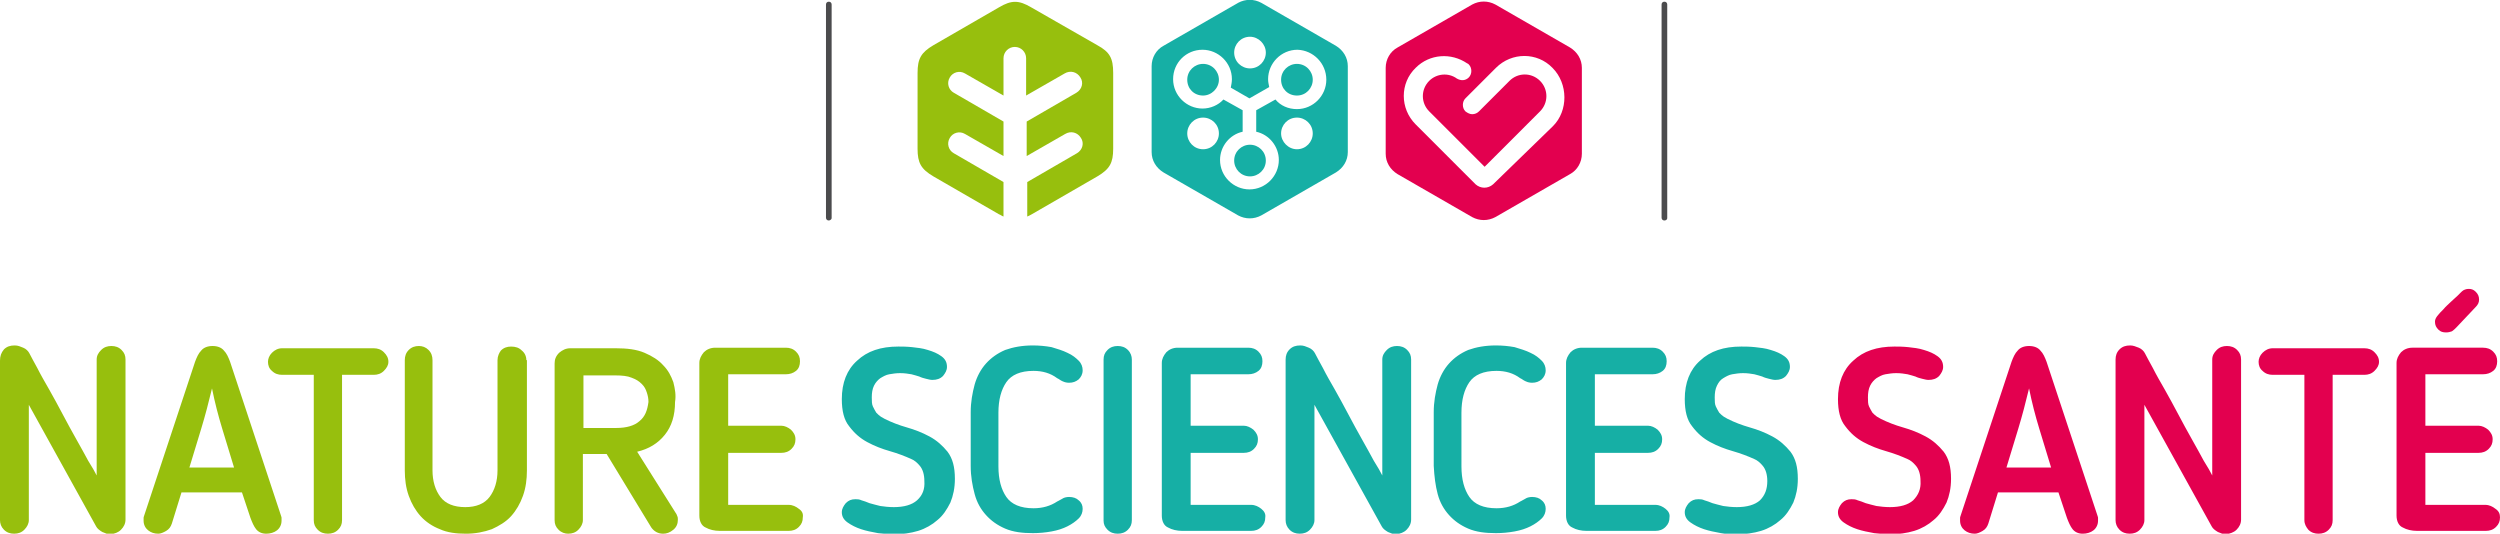 <?xml version="1.0" encoding="utf-8"?>
<!-- Generator: Adobe Illustrator 19.2.0, SVG Export Plug-In . SVG Version: 6.00 Build 0)  -->
<svg version="1.1" id="Calque_1" xmlns="http://www.w3.org/2000/svg" xmlns:xlink="http://www.w3.org/1999/xlink" x="0px" y="0px"
	 viewBox="0 0 442.2 94.4" style="enable-background:new 0 0 442.2 94.4;" xml:space="preserve">
<style type="text/css">
	.st0{clip-path:url(#SVGID_2_);fill:#4B4B4D;}
	.st1{clip-path:url(#SVGID_2_);fill:#97BF0D;}
	.st2{clip-path:url(#SVGID_2_);fill:#E3004F;}
	.st3{clip-path:url(#SVGID_2_);fill:#16AFA5;}
</style>
<g>
	<defs>
		<rect id="SVGID_1_" y="0" width="442.2" height="94.4"/>
	</defs>
	<clipPath id="SVGID_2_">
		<use xlink:href="#SVGID_1_"  style="overflow:visible;"/>
	</clipPath>
	<path class="st0" d="M146.6,39c-0.3,0-0.5-0.2-0.5-0.5V0.8c0-0.3,0.2-0.5,0.5-0.5s0.5,0.2,0.5,0.5v37.8
		C147.1,38.8,146.8,39,146.6,39z"/>
	<path class="st0" d="M294.4,39c-0.3,0-0.5-0.2-0.5-0.5V0.8c0-0.3,0.2-0.5,0.5-0.5s0.5,0.2,0.5,0.5v37.8
		C294.9,38.8,294.7,39,294.4,39z"/>
	<path class="st1" d="M196.9,12.9v13.4c0,2.5-0.6,3.6-2.8,4.9l-11.6,6.7c-0.3,0.2-0.6,0.3-0.8,0.4v-6.1l8.8-5.1
		c1-0.6,1.3-1.8,0.7-2.7c-0.6-1-1.8-1.3-2.8-0.7l-6.8,3.9v-6.1l8.8-5.1c1-0.6,1.3-1.8,0.7-2.7c-0.6-1-1.8-1.3-2.8-0.7l-6.8,3.9v-6.6
		c0-1.1-0.9-2-2-2s-2,0.9-2,2v6.6l-6.8-3.9c-1-0.6-2.2-0.2-2.7,0.7c-0.6,1-0.2,2.2,0.7,2.7l8.8,5.1v6.1l-6.8-3.9
		c-1-0.6-2.2-0.2-2.7,0.7c-0.6,1-0.2,2.2,0.7,2.7l8.8,5.1v6.1c-0.3-0.1-0.5-0.3-0.8-0.4l-11.6-6.7c-2.2-1.3-2.8-2.4-2.8-4.9V12.9
		c0-2.5,0.6-3.6,2.8-4.9l11.6-6.7c2.2-1.3,3.5-1.3,5.7,0L194.1,8C196.3,9.2,196.9,10.3,196.9,12.9"/>
	<path class="st2" d="M274.7,22.3l-10.6,10.3c-0.9,0.8-2.2,0.8-3.1,0L250.4,22c-2.8-2.8-2.8-7.3,0-10c2.5-2.5,6.3-2.7,9.1-0.8
		c0.1,0,0.1,0.1,0.2,0.1c0,0,0.1,0.1,0.1,0.1c0.6,0.6,0.6,1.7,0,2.3c-0.6,0.6-1.4,0.6-2.1,0.2c0,0,0,0,0,0c-1.5-1.1-3.6-0.9-4.9,0.4
		c-1.5,1.5-1.5,3.9,0,5.4l9.8,9.8l9.8-9.8c1.5-1.5,1.5-3.9,0-5.4c-1.5-1.5-3.9-1.5-5.4,0l-5.4,5.4c-0.3,0.3-0.7,0.5-1.2,0.5
		c-0.4,0-0.8-0.2-1.2-0.5c-0.6-0.6-0.6-1.7,0-2.3l5.4-5.4c2.8-2.8,7.3-2.8,10,0C277.4,14.8,277.4,19.6,274.7,22.3 M279.8,27.2V12
		c0-1.5-0.8-2.8-2.1-3.6l-13.2-7.6c-1.3-0.7-2.8-0.7-4.1,0l-13.2,7.6c-1.3,0.7-2.1,2.1-2.1,3.6v15.2c0,1.5,0.8,2.8,2.1,3.6l13.2,7.6
		c1.3,0.7,2.8,0.7,4.1,0l13.2-7.6C279,30.1,279.8,28.7,279.8,27.2"/>
	<path class="st2" d="M433.5,53.4c-0.4,0.4-0.9,0.8-1.3,1.3c-0.4,0.4-0.8,0.8-1.1,1.2c-0.3,0.4-0.4,0.7-0.4,1c0,0.6,0.2,1,0.6,1.4
		c0.4,0.4,0.8,0.5,1.4,0.5c0.4,0,0.7-0.1,1-0.2c0.3-0.2,0.5-0.4,0.8-0.7l3.4-3.6c0.4-0.4,0.6-0.8,0.6-1.3c0-0.6-0.2-1-0.6-1.4
		c-0.4-0.4-0.8-0.5-1.2-0.5c-0.4,0-0.7,0.1-0.9,0.2c-0.2,0.1-0.4,0.3-0.6,0.5l-0.5,0.5C434.3,52.7,433.9,53,433.5,53.4 M441.4,90
		c-0.5-0.4-1.1-0.7-1.8-0.7H429v-9.2h9.4c0.7,0,1.3-0.2,1.8-0.7c0.5-0.5,0.7-1,0.7-1.7c0-0.7-0.3-1.2-0.8-1.7
		c-0.5-0.4-1.1-0.7-1.7-0.7H429v-9.1h10.2c0.7,0,1.3-0.2,1.8-0.6c0.5-0.4,0.7-1,0.7-1.7c0-0.7-0.2-1.2-0.7-1.7
		c-0.5-0.5-1.1-0.7-1.8-0.7h-12.5c-0.8,0-1.5,0.3-2,0.8c-0.5,0.6-0.8,1.2-0.8,1.9v27c0,1,0.4,1.8,1.1,2.1c0.7,0.4,1.6,0.6,2.5,0.6
		h12.2c0.7,0,1.3-0.2,1.8-0.7c0.5-0.5,0.7-1,0.7-1.7C442.2,90.9,442,90.4,441.4,90 M408.3,93.7c0.5,0.5,1.1,0.7,1.8,0.7
		c0.7,0,1.3-0.2,1.8-0.7c0.5-0.5,0.7-1,0.7-1.7V66.3h5.6c0.7,0,1.3-0.2,1.8-0.7c0.5-0.5,0.8-1,0.8-1.6c0-0.7-0.3-1.2-0.8-1.7
		c-0.5-0.5-1.1-0.7-1.8-0.7H402c-0.7,0-1.3,0.3-1.8,0.8c-0.5,0.5-0.7,1.1-0.7,1.6c0,0.6,0.2,1.2,0.7,1.6c0.5,0.5,1.1,0.7,1.8,0.7
		h5.6v25.7C407.6,92.7,407.9,93.2,408.3,93.7 M395.6,93.7c0.5-0.5,0.8-1.1,0.8-1.8V63.6c0-0.7-0.2-1.2-0.7-1.7
		c-0.5-0.5-1.1-0.7-1.8-0.7c-0.7,0-1.3,0.2-1.8,0.7c-0.5,0.5-0.8,1-0.8,1.7v20.5c-0.3-0.6-0.8-1.5-1.5-2.6c-0.6-1.1-1.3-2.4-2.1-3.8
		c-0.8-1.4-1.6-2.9-2.4-4.4c-0.8-1.5-1.6-3-2.4-4.4c-0.8-1.4-1.5-2.6-2.1-3.8c-0.6-1.1-1.1-2-1.4-2.6c-0.2-0.4-0.6-0.8-1.1-1
		c-0.5-0.2-1-0.4-1.5-0.4c-0.8,0-1.4,0.2-1.9,0.7c-0.5,0.5-0.7,1.1-0.7,1.8V92c0,0.6,0.2,1.2,0.7,1.7c0.5,0.5,1.1,0.7,1.8,0.7
		c0.7,0,1.3-0.2,1.8-0.7c0.5-0.5,0.8-1.1,0.8-1.7V71.6l11.9,21.5c0.2,0.4,0.6,0.7,1.1,1c0.5,0.2,0.9,0.4,1.4,0.4
		C394.4,94.4,395.1,94.2,395.6,93.7 M360.7,75.8c0.7,2.3,1.4,4.6,2.1,6.9h-7.9c0.7-2.3,1.4-4.6,2.1-6.9c0.7-2.3,1.3-4.6,1.9-7.1
		C359.4,71.2,360,73.5,360.7,75.8 M364.1,87.1l1.5,4.5c0.3,0.8,0.6,1.5,1,2c0.4,0.5,1,0.8,1.8,0.8c0.7,0,1.4-0.2,1.9-0.6
		c0.5-0.4,0.8-1,0.8-1.7c0-0.1,0-0.3,0-0.5c0-0.2-0.1-0.3-0.1-0.4l-9-27.2c-0.3-0.8-0.6-1.5-1.1-2c-0.4-0.5-1.1-0.8-2-0.8
		c-0.9,0-1.6,0.3-2,0.8c-0.5,0.5-0.8,1.2-1.1,2l-9,27.2c0,0.1-0.1,0.2-0.1,0.4c0,0.2,0,0.3,0,0.5c0,0.7,0.3,1.3,0.8,1.7
		c0.5,0.4,1.1,0.6,1.8,0.6c0.4,0,0.9-0.2,1.4-0.5c0.5-0.3,0.8-0.7,1-1.3l1.7-5.5H364.1z M338.4,88.5c-0.9,0.8-2.3,1.2-4.1,1.2
		c-0.9,0-1.7-0.1-2.4-0.2c-0.7-0.2-1.3-0.3-1.9-0.5c-0.5-0.2-1-0.4-1.4-0.5c-0.4-0.2-0.8-0.2-1.1-0.2c-0.7,0-1.2,0.2-1.7,0.7
		c-0.4,0.5-0.7,1-0.7,1.6c0,0.7,0.3,1.3,1,1.8c0.7,0.5,1.5,0.9,2.4,1.2c0.9,0.3,1.9,0.5,3,0.7c1.1,0.1,2,0.2,2.8,0.2
		c1.5,0,3-0.2,4.3-0.6c1.3-0.4,2.5-1.1,3.4-1.9c1-0.8,1.7-1.9,2.3-3.1c0.5-1.2,0.8-2.6,0.8-4.2c0-2.1-0.4-3.6-1.3-4.8
		c-0.9-1.1-1.9-2-3.2-2.7s-2.6-1.2-4-1.6c-1.4-0.4-2.7-0.9-3.9-1.5c-0.2-0.1-0.5-0.3-0.7-0.4c-0.3-0.2-0.5-0.4-0.8-0.7
		c-0.2-0.3-0.4-0.7-0.6-1.1c-0.2-0.4-0.2-1-0.2-1.6c0-0.8,0.1-1.5,0.4-2.1c0.3-0.6,0.7-1,1.1-1.3c0.5-0.3,1-0.6,1.6-0.7
		c0.6-0.1,1.2-0.2,1.9-0.2c0.8,0,1.4,0.1,2,0.2c0.5,0.1,1,0.3,1.4,0.4c0.4,0.2,0.8,0.3,1.2,0.4c0.4,0.1,0.8,0.2,1.1,0.2
		c0.8,0,1.4-0.2,1.9-0.7c0.4-0.5,0.7-1,0.7-1.6c0-0.8-0.3-1.4-1-1.9c-0.7-0.5-1.4-0.8-2.4-1.1c-0.9-0.3-1.9-0.4-2.8-0.5
		c-1-0.1-1.8-0.1-2.4-0.1c-3.1,0-5.5,0.8-7.3,2.5c-1.8,1.6-2.7,3.9-2.7,6.8c0,2.1,0.4,3.7,1.3,4.8c0.9,1.2,1.9,2.1,3.2,2.8
		c1.3,0.7,2.6,1.2,4,1.6c1.4,0.4,2.7,0.9,3.8,1.4c0.5,0.2,1,0.6,1.5,1.2c0.5,0.6,0.8,1.5,0.8,2.7C339.8,86.5,339.3,87.6,338.4,88.5"
		/>
	<path class="st3" d="M311.3,88.5c-0.9,0.8-2.3,1.2-4.1,1.2c-0.9,0-1.7-0.1-2.4-0.2c-0.7-0.2-1.3-0.3-1.9-0.5
		c-0.5-0.2-1-0.4-1.4-0.5c-0.4-0.2-0.8-0.2-1.1-0.2c-0.7,0-1.2,0.2-1.7,0.7c-0.4,0.5-0.7,1-0.7,1.6c0,0.7,0.3,1.3,1,1.8
		c0.7,0.5,1.5,0.9,2.4,1.2c0.9,0.3,1.9,0.5,3,0.7s2,0.2,2.8,0.2c1.5,0,3-0.2,4.3-0.6c1.3-0.4,2.5-1.1,3.4-1.9c1-0.8,1.7-1.9,2.3-3.1
		c0.5-1.2,0.8-2.6,0.8-4.2c0-2.1-0.4-3.6-1.3-4.8c-0.9-1.1-1.9-2-3.2-2.7s-2.6-1.2-4-1.6c-1.4-0.4-2.7-0.9-3.9-1.5
		c-0.2-0.1-0.5-0.3-0.7-0.4c-0.3-0.2-0.5-0.4-0.8-0.7c-0.2-0.3-0.4-0.7-0.6-1.1c-0.2-0.4-0.2-1-0.2-1.6c0-0.8,0.1-1.5,0.4-2.1
		s0.6-1,1.1-1.3c0.5-0.3,1-0.6,1.6-0.7c0.6-0.1,1.2-0.2,1.9-0.2c0.8,0,1.4,0.1,2,0.2c0.5,0.1,1,0.3,1.4,0.4c0.4,0.2,0.8,0.3,1.2,0.4
		c0.4,0.1,0.8,0.2,1.1,0.2c0.8,0,1.4-0.2,1.9-0.7c0.4-0.5,0.7-1,0.7-1.6c0-0.8-0.3-1.4-1-1.9c-0.7-0.5-1.4-0.8-2.4-1.1
		c-0.9-0.3-1.9-0.4-2.8-0.5c-1-0.1-1.8-0.1-2.4-0.1c-3.1,0-5.5,0.8-7.3,2.5c-1.8,1.6-2.7,3.9-2.7,6.8c0,2.1,0.4,3.7,1.3,4.8
		c0.9,1.2,1.9,2.1,3.2,2.8c1.3,0.7,2.6,1.2,4,1.6c1.4,0.4,2.7,0.9,3.8,1.4c0.5,0.2,1,0.6,1.5,1.2c0.5,0.6,0.8,1.5,0.8,2.7
		C312.6,86.5,312.2,87.6,311.3,88.5 M294.6,90c-0.5-0.4-1.1-0.7-1.8-0.7h-10.7v-9.2h9.4c0.7,0,1.3-0.2,1.8-0.7
		c0.5-0.5,0.7-1,0.7-1.7c0-0.7-0.3-1.2-0.8-1.7c-0.5-0.4-1.1-0.7-1.7-0.7h-9.4v-9.1h10.2c0.7,0,1.3-0.2,1.8-0.6
		c0.5-0.4,0.7-1,0.7-1.7c0-0.7-0.2-1.2-0.7-1.7c-0.5-0.5-1.1-0.7-1.8-0.7h-12.5c-0.8,0-1.5,0.3-2,0.8c-0.5,0.6-0.8,1.2-0.8,1.9v27
		c0,1,0.4,1.8,1.1,2.1c0.7,0.4,1.6,0.6,2.5,0.6h12.2c0.7,0,1.3-0.2,1.8-0.7c0.5-0.5,0.7-1,0.7-1.7C295.4,90.9,295.1,90.4,294.6,90
		 M254.3,87.4c0.4,1.5,1.1,2.7,2,3.7c0.9,1,2,1.8,3.4,2.4c1.4,0.6,3,0.8,4.9,0.8c1.1,0,2.2-0.1,3.3-0.3c1.1-0.2,2-0.5,2.8-0.9
		c0.8-0.4,1.5-0.9,2-1.4c0.5-0.5,0.7-1.1,0.7-1.7c0-0.6-0.2-1.1-0.7-1.5c-0.4-0.4-1-0.6-1.7-0.6c-0.4,0-0.8,0.1-1,0.2
		c-0.2,0.1-0.5,0.3-0.9,0.5l-0.2,0.1c-1.2,0.8-2.6,1.2-4.2,1.2c-2.3,0-3.9-0.7-4.8-2c-0.9-1.3-1.4-3.1-1.4-5.4V73
		c0-2.3,0.5-4.1,1.4-5.4c0.9-1.3,2.5-2,4.8-2c1.6,0,3,0.4,4.2,1.3l0.2,0.1c0.3,0.2,0.6,0.4,0.9,0.5c0.2,0.1,0.6,0.2,1,0.2
		c0.7,0,1.2-0.2,1.7-0.6c0.4-0.4,0.7-0.9,0.7-1.6c0-0.6-0.2-1.2-0.7-1.7c-0.5-0.5-1.1-1-2-1.4c-0.8-0.4-1.8-0.7-2.8-1
		c-1.1-0.2-2.2-0.3-3.3-0.3c-1.9,0-3.5,0.3-4.9,0.8c-1.4,0.6-2.5,1.4-3.4,2.4c-0.9,1-1.6,2.3-2,3.7c-0.4,1.5-0.7,3.1-0.7,4.9v9.5
		C253.7,84.3,253.9,85.9,254.3,87.4 M248.8,93.7c0.5-0.5,0.8-1.1,0.8-1.8V63.6c0-0.7-0.2-1.2-0.7-1.7c-0.5-0.5-1.1-0.7-1.8-0.7
		s-1.3,0.2-1.8,0.7c-0.5,0.5-0.8,1-0.8,1.7v20.5c-0.3-0.6-0.8-1.5-1.5-2.6c-0.6-1.1-1.3-2.4-2.1-3.8c-0.8-1.4-1.6-2.9-2.4-4.4
		c-0.8-1.5-1.6-3-2.4-4.4c-0.8-1.4-1.5-2.6-2.1-3.8c-0.6-1.1-1.1-2-1.4-2.6c-0.2-0.4-0.6-0.8-1.1-1c-0.5-0.2-0.9-0.4-1.5-0.4
		c-0.8,0-1.4,0.2-1.9,0.7c-0.5,0.5-0.7,1.1-0.7,1.8V92c0,0.6,0.2,1.2,0.7,1.7c0.5,0.5,1.1,0.7,1.8,0.7s1.3-0.2,1.8-0.7
		c0.5-0.5,0.8-1.1,0.8-1.7V71.6l11.9,21.5c0.2,0.4,0.6,0.7,1.1,1c0.5,0.2,0.9,0.4,1.4,0.4C247.7,94.4,248.3,94.2,248.8,93.7
		 M223.1,90c-0.5-0.4-1.1-0.7-1.8-0.7h-10.7v-9.2h9.4c0.7,0,1.3-0.2,1.8-0.7c0.5-0.5,0.7-1,0.7-1.7c0-0.7-0.3-1.2-0.8-1.7
		c-0.5-0.4-1.1-0.7-1.7-0.7h-9.4v-9.1h10.2c0.7,0,1.3-0.2,1.8-0.6c0.5-0.4,0.7-1,0.7-1.7c0-0.7-0.2-1.2-0.7-1.7
		c-0.5-0.5-1.1-0.7-1.8-0.7h-12.5c-0.8,0-1.5,0.3-2,0.8c-0.5,0.6-0.8,1.2-0.8,1.9v27c0,1,0.4,1.8,1.1,2.1c0.7,0.4,1.6,0.6,2.5,0.6
		h12.2c0.7,0,1.3-0.2,1.8-0.7c0.5-0.5,0.7-1,0.7-1.7C223.9,90.9,223.6,90.4,223.1,90 M195.9,93.7c0.5,0.5,1.1,0.7,1.8,0.7
		s1.3-0.2,1.8-0.7c0.5-0.5,0.7-1,0.7-1.7V63.6c0-0.6-0.2-1.2-0.7-1.7c-0.5-0.5-1.1-0.7-1.8-0.7s-1.3,0.2-1.8,0.7
		c-0.5,0.5-0.7,1-0.7,1.7v28.5C195.2,92.7,195.4,93.2,195.9,93.7 M172.4,87.4c0.4,1.5,1.1,2.7,2,3.7c0.9,1,2,1.8,3.4,2.4
		c1.4,0.6,3,0.8,4.9,0.8c1.1,0,2.2-0.1,3.3-0.3c1.1-0.2,2-0.5,2.8-0.9c0.8-0.4,1.5-0.9,2-1.4c0.5-0.5,0.7-1.1,0.7-1.7
		c0-0.6-0.2-1.1-0.7-1.5c-0.4-0.4-1-0.6-1.7-0.6c-0.4,0-0.8,0.1-1,0.2c-0.2,0.1-0.5,0.3-0.9,0.5l-0.2,0.1c-1.2,0.8-2.6,1.2-4.2,1.2
		c-2.3,0-3.9-0.7-4.8-2c-0.9-1.3-1.4-3.1-1.4-5.4V73c0-2.3,0.5-4.1,1.4-5.4c0.9-1.3,2.5-2,4.8-2c1.6,0,3,0.4,4.2,1.3l0.2,0.1
		c0.3,0.2,0.6,0.4,0.9,0.5c0.2,0.1,0.6,0.2,1,0.2c0.7,0,1.2-0.2,1.7-0.6c0.4-0.4,0.7-0.9,0.7-1.6c0-0.6-0.2-1.2-0.7-1.7
		c-0.5-0.5-1.1-1-2-1.4c-0.8-0.4-1.8-0.7-2.8-1c-1.1-0.2-2.2-0.3-3.3-0.3c-1.9,0-3.5,0.3-4.9,0.8c-1.4,0.6-2.5,1.4-3.4,2.4
		c-0.9,1-1.6,2.3-2,3.7c-0.4,1.5-0.7,3.1-0.7,4.9v9.5C171.7,84.3,172,85.9,172.4,87.4 M162.2,88.5c-0.9,0.8-2.3,1.2-4.1,1.2
		c-0.9,0-1.7-0.1-2.4-0.2c-0.7-0.2-1.3-0.3-1.9-0.5c-0.5-0.2-1-0.4-1.4-0.5c-0.4-0.2-0.8-0.2-1.1-0.2c-0.7,0-1.2,0.2-1.7,0.7
		c-0.4,0.5-0.7,1-0.7,1.6c0,0.7,0.3,1.3,1,1.8c0.7,0.5,1.5,0.9,2.4,1.2c0.9,0.3,1.9,0.5,3,0.7c1.1,0.1,2,0.2,2.8,0.2
		c1.5,0,3-0.2,4.3-0.6c1.3-0.4,2.5-1.1,3.4-1.9c1-0.8,1.7-1.9,2.3-3.1c0.5-1.2,0.8-2.6,0.8-4.2c0-2.1-0.4-3.6-1.3-4.8
		c-0.9-1.1-1.9-2-3.2-2.7c-1.3-0.7-2.6-1.2-4-1.6c-1.4-0.4-2.7-0.9-3.9-1.5c-0.2-0.1-0.5-0.3-0.7-0.4c-0.3-0.2-0.5-0.4-0.8-0.7
		c-0.2-0.3-0.4-0.7-0.6-1.1c-0.2-0.4-0.2-1-0.2-1.6c0-0.8,0.1-1.5,0.4-2.1c0.3-0.6,0.7-1,1.1-1.3c0.5-0.3,1-0.6,1.6-0.7
		c0.6-0.1,1.2-0.2,1.9-0.2c0.8,0,1.4,0.1,2,0.2c0.5,0.1,1,0.3,1.4,0.4c0.4,0.2,0.8,0.3,1.2,0.4c0.4,0.1,0.8,0.2,1.1,0.2
		c0.8,0,1.4-0.2,1.9-0.7c0.4-0.5,0.7-1,0.7-1.6c0-0.8-0.3-1.4-1-1.9c-0.7-0.5-1.4-0.8-2.4-1.1c-0.9-0.3-1.9-0.4-2.8-0.5
		c-1-0.1-1.8-0.1-2.4-0.1c-3.1,0-5.5,0.8-7.3,2.5c-1.8,1.6-2.7,3.9-2.7,6.8c0,2.1,0.4,3.7,1.3,4.8c0.9,1.2,1.9,2.1,3.2,2.8
		c1.3,0.7,2.6,1.2,4,1.6s2.7,0.9,3.8,1.4c0.5,0.2,1,0.6,1.5,1.2c0.5,0.6,0.8,1.5,0.8,2.7C163.6,86.5,163.2,87.6,162.2,88.5"/>
	<path class="st1" d="M141.3,90c-0.5-0.4-1.1-0.7-1.8-0.7h-10.7v-9.2h9.4c0.7,0,1.3-0.2,1.8-0.7c0.5-0.5,0.7-1,0.7-1.7
		c0-0.7-0.3-1.2-0.8-1.7c-0.5-0.4-1.1-0.7-1.7-0.7h-9.4v-9.1h10.2c0.7,0,1.3-0.2,1.8-0.6c0.5-0.4,0.7-1,0.7-1.7
		c0-0.7-0.2-1.2-0.7-1.7c-0.5-0.5-1.1-0.7-1.8-0.7h-12.5c-0.8,0-1.5,0.3-2,0.8c-0.5,0.6-0.8,1.2-0.8,1.9v27c0,1,0.4,1.8,1.1,2.1
		c0.7,0.4,1.6,0.6,2.5,0.6h12.2c0.7,0,1.3-0.2,1.8-0.7c0.5-0.5,0.7-1,0.7-1.7C142.1,90.9,141.9,90.4,141.3,90 M113.1,74.5
		c-0.9,0.8-2.3,1.2-4.1,1.2h-5.8v-9.3h5.6c1.2,0,2.2,0.1,2.9,0.4c0.8,0.3,1.3,0.6,1.8,1.1s0.7,0.9,0.9,1.5c0.2,0.6,0.3,1.1,0.3,1.7
		C114.5,72.6,114.1,73.7,113.1,74.5 M119.1,67.6c-0.4-1.1-0.9-2.1-1.8-3c-0.8-0.9-1.9-1.6-3.3-2.2s-3.1-0.8-5.1-0.8h-8
		c-0.8,0-1.4,0.3-2,0.8c-0.6,0.6-0.8,1.2-0.8,1.9V92c0,0.7,0.2,1.2,0.7,1.7c0.5,0.5,1.1,0.7,1.7,0.7c0.7,0,1.3-0.2,1.8-0.7
		c0.5-0.5,0.8-1.1,0.8-1.7V80.3h4.2l7.9,13c0.5,0.7,1.2,1.1,2.1,1.1c0.6,0,1.2-0.2,1.8-0.7c0.6-0.5,0.8-1.1,0.8-1.8
		c0-0.2,0-0.4-0.1-0.6c-0.1-0.3-0.2-0.5-0.3-0.6c-1.1-1.8-2.3-3.6-3.4-5.4c-1.1-1.8-2.3-3.6-3.4-5.4c2.1-0.5,3.7-1.5,4.9-3
		c1.2-1.5,1.8-3.4,1.8-5.8C119.6,69.9,119.4,68.8,119.1,67.6 M93.1,63.7c0-0.7-0.3-1.3-0.8-1.7c-0.5-0.5-1.1-0.7-1.9-0.7
		c-0.7,0-1.3,0.2-1.8,0.7C88.3,62.4,88,63,88,63.7v19.5c0,1.9-0.5,3.5-1.4,4.7c-0.9,1.2-2.4,1.8-4.3,1.8c-2,0-3.5-0.6-4.4-1.8
		c-0.9-1.2-1.4-2.8-1.4-4.7V63.7c0-0.7-0.2-1.3-0.7-1.8c-0.5-0.5-1.1-0.7-1.7-0.7c-0.7,0-1.3,0.2-1.8,0.7c-0.5,0.5-0.7,1.1-0.7,1.8
		v19.5c0,1.6,0.2,3.1,0.7,4.5c0.5,1.4,1.2,2.6,2.1,3.6c0.9,1,2.1,1.8,3.4,2.3c1.3,0.6,2.9,0.8,4.6,0.8c1.7,0,3.2-0.3,4.6-0.8
		c1.3-0.6,2.5-1.3,3.4-2.3c0.9-1,1.6-2.2,2.1-3.6c0.5-1.4,0.7-2.9,0.7-4.5V63.7z M56.2,93.7c0.5,0.5,1.1,0.7,1.8,0.7
		c0.7,0,1.3-0.2,1.8-0.7c0.5-0.5,0.7-1,0.7-1.7V66.3h5.6c0.7,0,1.3-0.2,1.8-0.7c0.5-0.5,0.8-1,0.8-1.6c0-0.7-0.3-1.2-0.8-1.7
		c-0.5-0.5-1.1-0.7-1.8-0.7H49.9c-0.7,0-1.3,0.3-1.8,0.8c-0.5,0.5-0.7,1.1-0.7,1.6c0,0.6,0.2,1.2,0.7,1.6c0.5,0.5,1.1,0.7,1.8,0.7
		h5.6v25.7C55.5,92.7,55.7,93.2,56.2,93.7 M39.3,75.8c0.7,2.3,1.4,4.6,2.1,6.9h-7.9c0.7-2.3,1.4-4.6,2.1-6.9
		c0.7-2.3,1.3-4.6,1.9-7.1C38,71.2,38.6,73.5,39.3,75.8 M42.8,87.1l1.5,4.5c0.3,0.8,0.6,1.5,1,2c0.4,0.5,1,0.8,1.8,0.8
		c0.7,0,1.4-0.2,1.9-0.6c0.5-0.4,0.8-1,0.8-1.7c0-0.1,0-0.3,0-0.5c0-0.2-0.1-0.3-0.1-0.4l-9-27.2c-0.3-0.8-0.6-1.5-1.1-2
		c-0.4-0.5-1.1-0.8-2-0.8c-0.9,0-1.6,0.3-2,0.8c-0.5,0.5-0.8,1.2-1.1,2l-9,27.2c0,0.1-0.1,0.2-0.1,0.4c0,0.2,0,0.3,0,0.5
		c0,0.7,0.3,1.3,0.8,1.7c0.5,0.4,1.1,0.6,1.8,0.6c0.4,0,0.9-0.2,1.4-0.5c0.5-0.3,0.8-0.7,1-1.3l1.7-5.5H42.8z M21.4,93.7
		c0.5-0.5,0.8-1.1,0.8-1.8V63.6c0-0.7-0.2-1.2-0.7-1.7c-0.5-0.5-1.1-0.7-1.8-0.7c-0.7,0-1.3,0.2-1.8,0.7c-0.5,0.5-0.8,1-0.8,1.7
		v20.5c-0.3-0.6-0.8-1.5-1.5-2.6c-0.6-1.1-1.3-2.4-2.1-3.8c-0.8-1.4-1.6-2.9-2.4-4.4c-0.8-1.5-1.6-3-2.4-4.4
		c-0.8-1.4-1.5-2.6-2.1-3.8c-0.6-1.1-1.1-2-1.4-2.6c-0.2-0.4-0.6-0.8-1.1-1c-0.5-0.2-0.9-0.4-1.5-0.4c-0.8,0-1.4,0.2-1.9,0.7
		C0.2,62.4,0,63,0,63.8V92c0,0.6,0.2,1.2,0.7,1.7c0.5,0.5,1.1,0.7,1.8,0.7c0.7,0,1.3-0.2,1.8-0.7c0.5-0.5,0.8-1.1,0.8-1.7V71.6
		L17,93.1c0.2,0.4,0.6,0.7,1.1,1c0.5,0.2,0.9,0.4,1.4,0.4C20.3,94.4,20.9,94.2,21.4,93.7"/>
	<path class="st3" d="M215.6,14.1c0-1.5-1.2-2.8-2.8-2.8c-1.5,0-2.8,1.2-2.8,2.8s1.2,2.8,2.8,2.8C214.3,16.9,215.6,15.6,215.6,14.1
		 M221.1,25.6c-1.5,0-2.8,1.2-2.8,2.8c0,1.5,1.2,2.8,2.8,2.8c1.5,0,2.8-1.2,2.8-2.8C223.9,26.8,222.6,25.6,221.1,25.6 M232.2,14.1
		c0-1.5-1.2-2.8-2.8-2.8c-1.5,0-2.8,1.2-2.8,2.8s1.2,2.8,2.8,2.8C231,16.9,232.2,15.6,232.2,14.1 M234.6,14.1c0,2.8-2.3,5.2-5.2,5.2
		c-1.5,0-2.9-0.6-3.8-1.7l-3.4,1.9v3.8c2.3,0.5,4,2.6,4,5c0,2.8-2.3,5.2-5.2,5.2c-2.8,0-5.2-2.3-5.2-5.2c0-2.4,1.7-4.5,4-5v-3.8
		l-3.4-1.9c-0.9,1-2.3,1.6-3.7,1.6c-2.8,0-5.2-2.3-5.2-5.2s2.3-5.2,5.2-5.2c2.8,0,5.2,2.3,5.2,5.2c0,0.5-0.1,1-0.2,1.5l3.3,1.9
		l3.5-2c-0.1-0.5-0.2-0.9-0.2-1.4c0-2.8,2.3-5.2,5.2-5.2C232.3,8.9,234.6,11.2,234.6,14.1 M223.9,9.3c0,1.5-1.2,2.8-2.8,2.8
		c-1.5,0-2.8-1.2-2.8-2.8c0-1.5,1.2-2.8,2.8-2.8C222.6,6.5,223.9,7.8,223.9,9.3 M210,23.6c0-1.5,1.2-2.8,2.8-2.8
		c1.5,0,2.8,1.2,2.8,2.8c0,1.5-1.2,2.8-2.8,2.8C211.2,26.4,210,25.1,210,23.6 M226.6,23.6c0-1.5,1.2-2.8,2.8-2.8
		c1.5,0,2.8,1.2,2.8,2.8c0,1.5-1.2,2.8-2.8,2.8C227.9,26.4,226.6,25.1,226.6,23.6 M238.4,26.9V11.7c0-1.5-0.8-2.8-2.1-3.6l-13.2-7.6
		c-1.3-0.7-2.8-0.7-4.1,0l-13.2,7.6c-1.3,0.7-2.1,2.1-2.1,3.6v15.2c0,1.5,0.8,2.8,2.1,3.6l13.2,7.6c1.3,0.7,2.8,0.7,4.1,0l13.2-7.6
		C237.6,29.7,238.4,28.4,238.4,26.9"/>
</g>
</svg>
